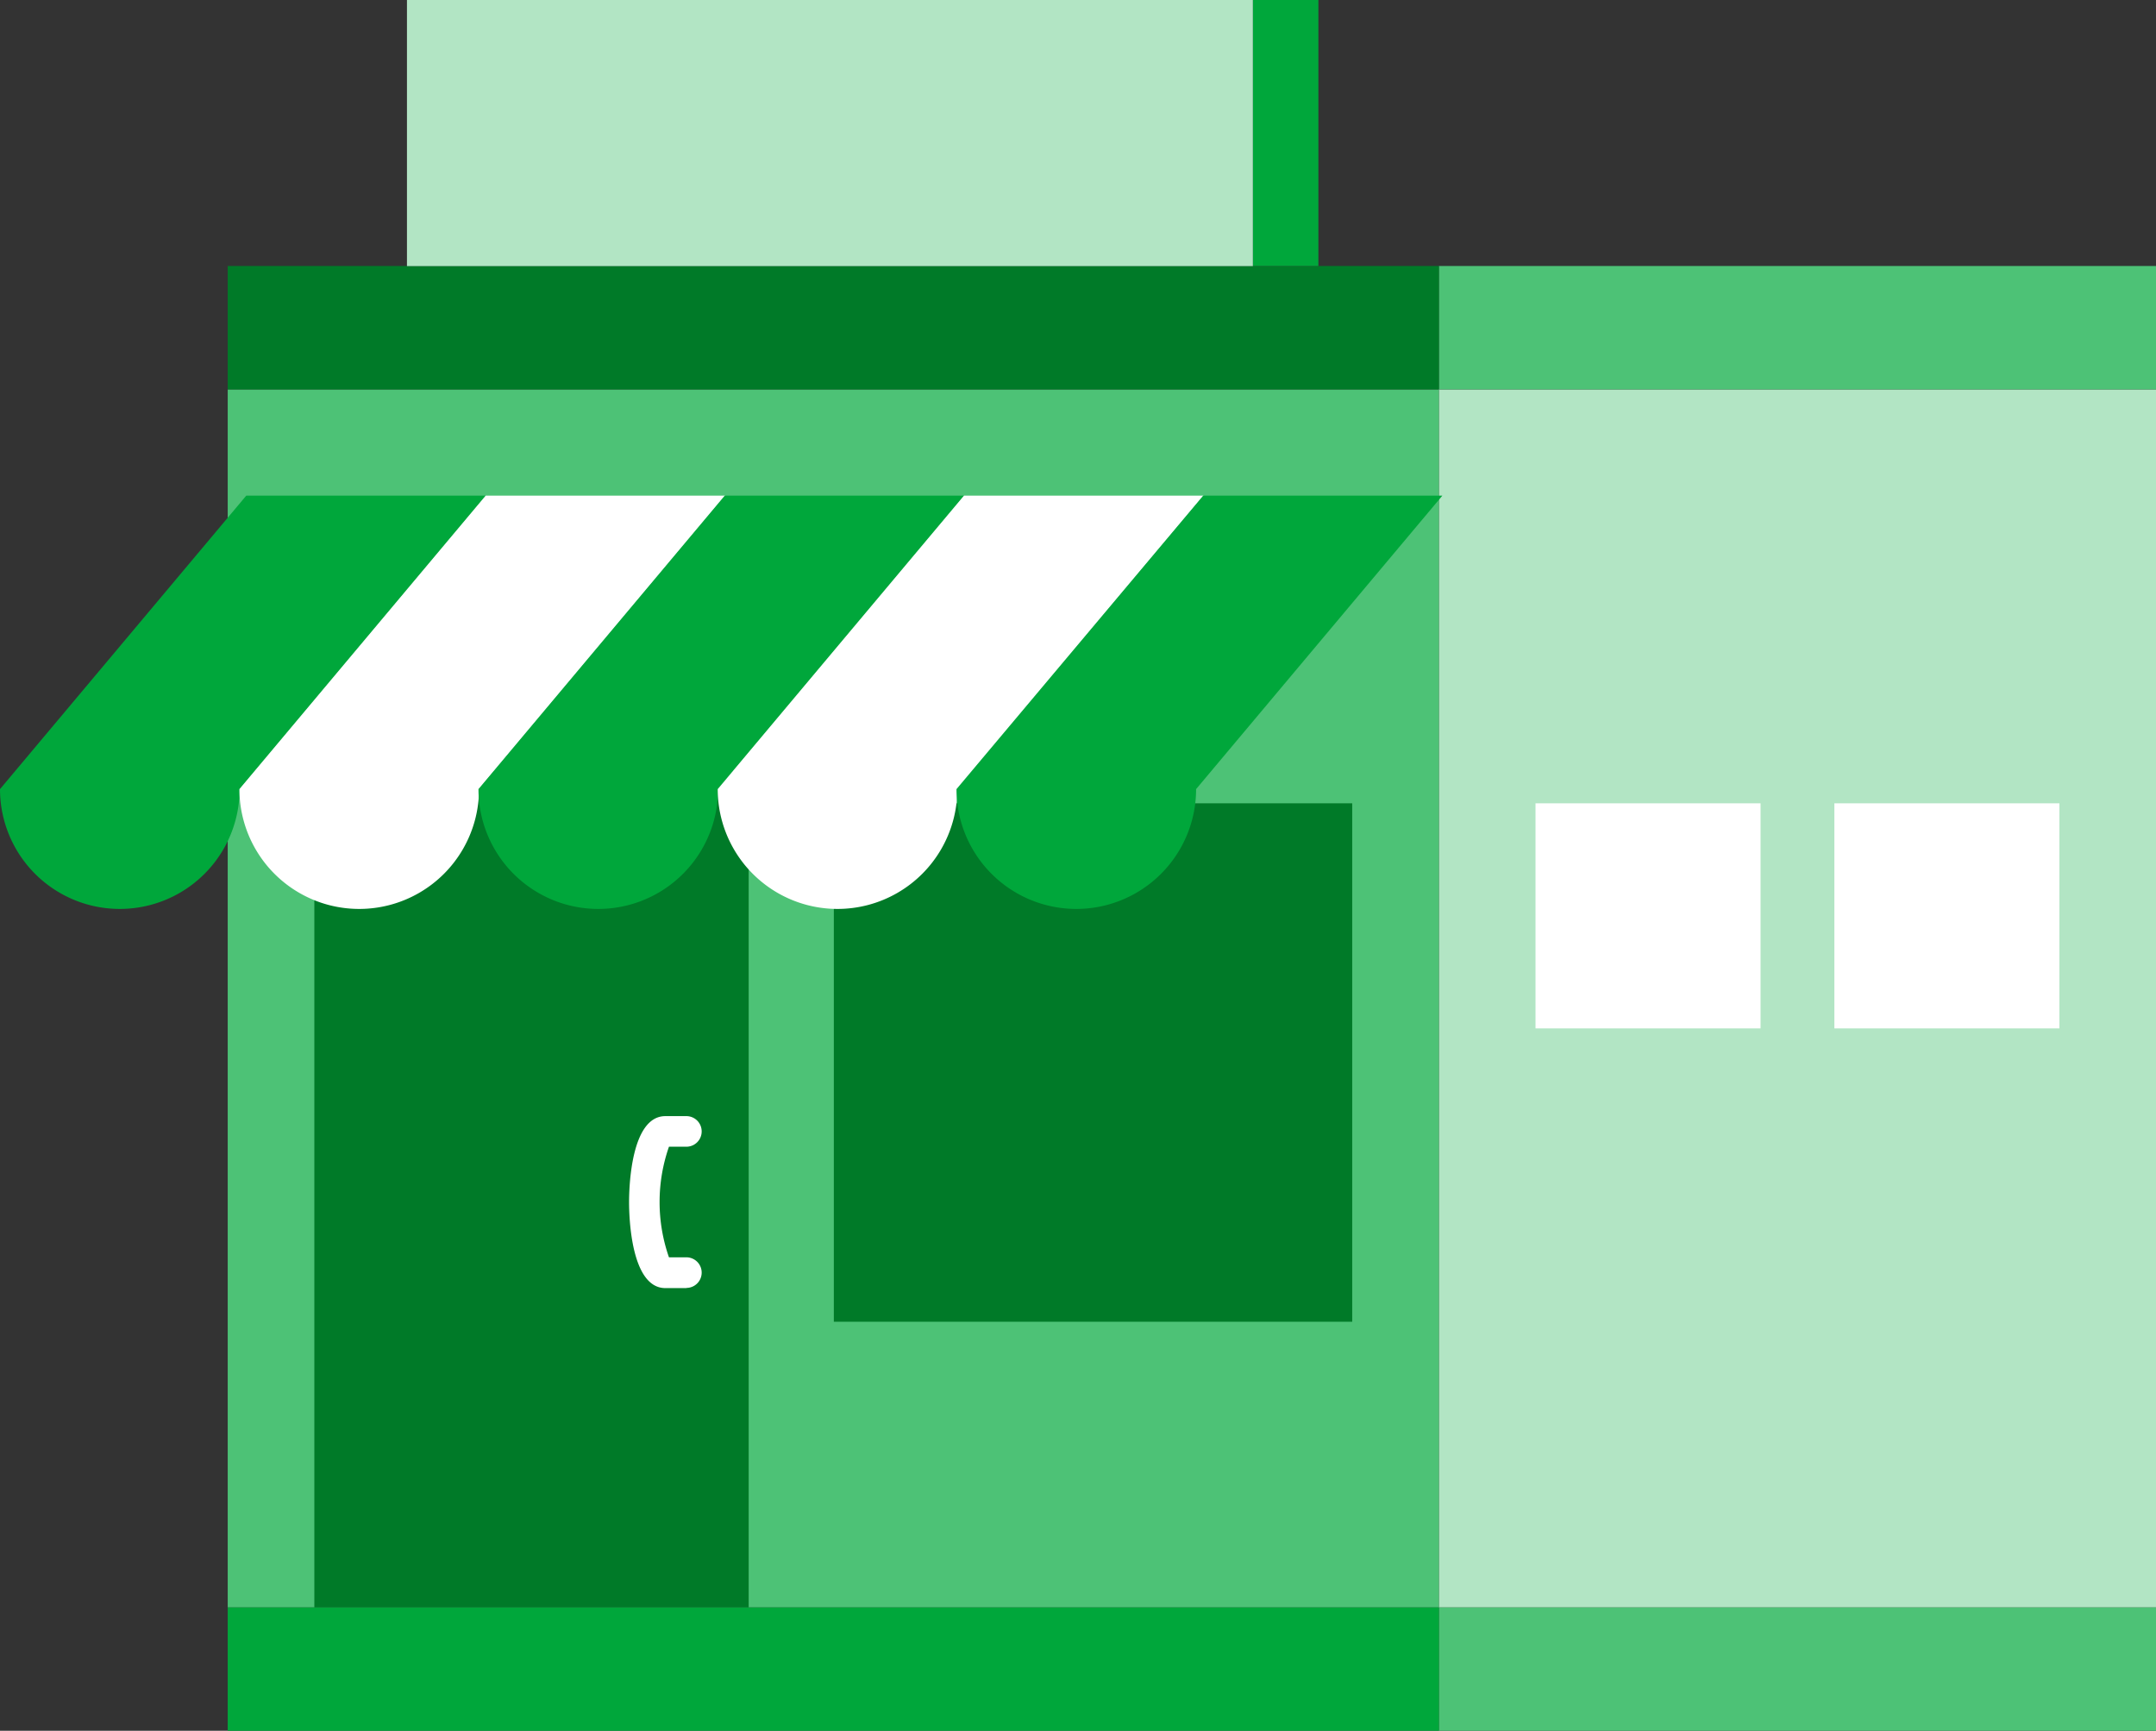 <svg id="グループ_834" data-name="グループ 834" xmlns="http://www.w3.org/2000/svg" xmlns:xlink="http://www.w3.org/1999/xlink" width="23.395" height="18.779" viewBox="0 0 23.395 18.779">
  <rect x="0" y="0" width="23.395" height="18.779" fill="#333333" stroke="none"/>
  <defs>
    <clipPath id="clip-path">
      <rect id="長方形_1763" data-name="長方形 1763" width="23.395" height="18.78" fill="none"/>
    </clipPath>
  </defs>
  <rect id="長方形_1752" data-name="長方形 1752" width="7.782" height="13.216" transform="translate(15.613 4.225)" fill="#b2e5c4"/>
  <rect id="長方形_1753" data-name="長方形 1753" width="13.143" height="13.216" transform="translate(2.471 4.225)" fill="#4dc276"/>
  <rect id="長方形_1754" data-name="長方形 1754" width="7.782" height="1.339" transform="translate(15.613 17.441)" fill="#4dc276"/>
  <rect id="長方形_1755" data-name="長方形 1755" width="13.143" height="1.339" transform="translate(2.471 17.441)" fill="#00a73b"/>
  <rect id="長方形_1756" data-name="長方形 1756" width="7.782" height="1.339" transform="translate(15.613 2.886)" fill="#4dc276"/>
  <rect id="長方形_1757" data-name="長方形 1757" width="13.143" height="1.339" transform="translate(2.471 2.886)" fill="#007a28"/>
  <rect id="長方形_1758" data-name="長方形 1758" width="5.625" height="5.625" transform="translate(9.048 8.716)" fill="#007a28"/>
  <rect id="長方形_1759" data-name="長方形 1759" width="2.442" height="2.442" transform="translate(16.662 8.716)" fill="#fff"/>
  <rect id="長方形_1760" data-name="長方形 1760" width="2.442" height="2.442" transform="translate(19.905 8.716)" fill="#fff"/>
  <rect id="長方形_1761" data-name="長方形 1761" width="4.713" height="9.074" transform="translate(3.411 8.367)" fill="#007a28"/>
  <g id="グループ_783" data-name="グループ 783">
    <g id="グループ_782" data-name="グループ 782" clip-path="url(#clip-path)">
      <path id="パス_10870" data-name="パス 10870" d="M41.968,75.232h-.228c-.375,0-.394-.777-.394-.933s.019-.933.394-.933h.228a.166.166,0,1,1,0,.332h-.189a1.821,1.821,0,0,0,0,1.2h.189a.166.166,0,0,1,0,.332" transform="translate(-34.52 -61.256)" fill="#fff"/>
      <path id="パス_10871" data-name="パス 10871" d="M2.672,32.581,0,35.765a1.3,1.3,0,0,0,2.6,0l2.672-3.184Z" transform="translate(0 -27.203)" fill="#00a73b"/>
      <path id="パス_10872" data-name="パス 10872" d="M18.4,32.581l-2.672,3.184a1.3,1.3,0,0,0,2.6,0l2.672-3.184Z" transform="translate(-13.13 -27.203)" fill="#fff"/>
      <path id="パス_10873" data-name="パス 10873" d="M34.125,32.581l-2.672,3.184a1.3,1.3,0,0,0,2.6,0l2.672-3.184Z" transform="translate(-26.261 -27.203)" fill="#00a73b"/>
      <path id="パス_10874" data-name="パス 10874" d="M49.851,32.581l-2.672,3.184a1.3,1.3,0,0,0,2.6,0l2.672-3.184Z" transform="translate(-39.391 -27.203)" fill="#fff"/>
      <path id="パス_10875" data-name="パス 10875" d="M65.577,32.581,62.9,35.765a1.3,1.3,0,0,0,2.6,0l2.672-3.184Z" transform="translate(-52.521 -27.203)" fill="#00a73b"/>
      <rect id="長方形_1762" data-name="長方形 1762" width="0.712" height="2.886" transform="translate(13.594)" fill="#00a73b"/>
      <path id="パス_10876" data-name="パス 10876" d="M27.46,0h-.712V2.887h9.179V0Z" transform="translate(-22.332 0)" fill="#b2e5c4"/>
    </g>
  </g>
</svg>
